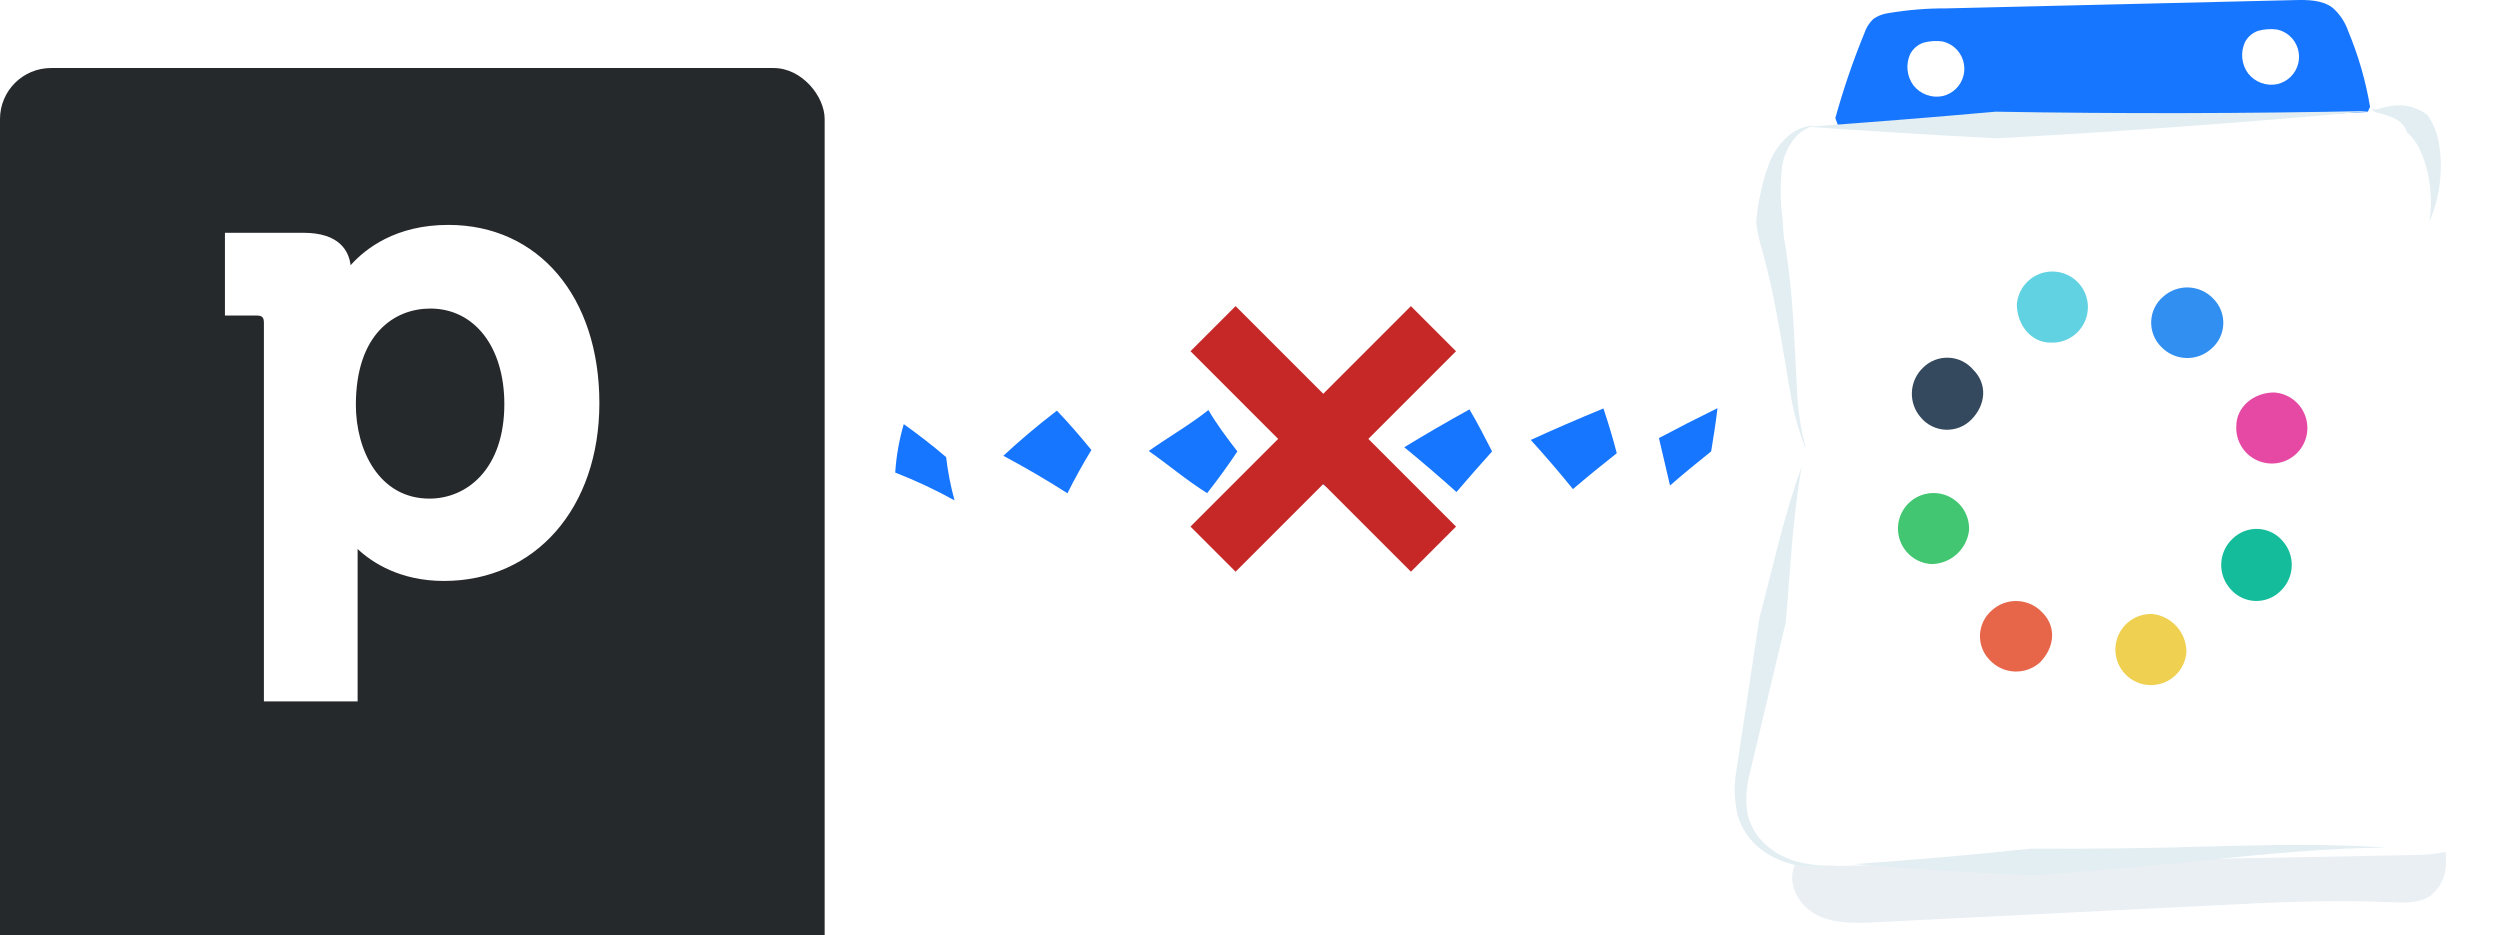 <svg width="147" height="55" viewBox="0 0 147 55" fill="none" xmlns="http://www.w3.org/2000/svg">
<path d="M105.578 50.809C105.008 51.856 105.736 53.228 106.791 53.781C107.846 54.335 109.107 54.287 110.297 54.228L130.1 53.24C133.582 53.066 137.072 52.892 140.554 53.05C141.369 53.09 142.254 53.125 142.926 52.655C143.199 52.435 143.42 52.159 143.575 51.845C143.73 51.531 143.815 51.187 143.823 50.837C143.834 50.136 143.741 49.438 143.547 48.765C137.673 48.67 131.795 48.844 125.922 49.014C119.285 49.212 112.633 49.41 106.06 50.339C105.736 50.382 105.309 50.643 105.487 50.912" fill="#EAEFF4"/>
<path d="M139.361 6.287C139.104 4.759 138.673 3.265 138.077 1.836C137.897 1.308 137.584 0.835 137.167 0.464C136.547 -0.01 135.697 -0.014 134.914 0.006L114.479 0.492C113.315 0.485 112.153 0.581 111.005 0.777C110.696 0.821 110.402 0.937 110.147 1.117C109.904 1.354 109.722 1.647 109.618 1.97C108.953 3.593 108.386 5.253 107.918 6.943L108.677 9.03L122.653 9.974L138.203 8.729L139.361 6.287Z" fill="#1776FF"/>
<path d="M142.377 50.267C144.539 50.141 144.792 49.702 145.468 48.939C146.115 48.151 146.512 47.188 146.61 46.172C146.875 44.121 146.353 42.058 145.82 40.054L142.397 26.82L141.839 24.477C142.345 20.231 142.714 15.973 142.946 11.702C143.055 10.695 142.985 9.676 142.741 8.694C142.44 7.729 141.725 6.828 140.74 6.595L140.132 6.547C128.922 7.074 117.703 7.355 106.475 7.389L105.855 7.761C104.728 8.844 104.187 10.425 104.064 11.982C104.006 13.546 104.139 15.111 104.459 16.642L106.04 26.01V26.615L102.534 44.303C102.236 45.533 102.217 46.815 102.479 48.054C102.775 49.41 105.009 50.765 106.384 50.947L142.377 50.267Z" fill="white"/>
<path d="M113.108 2.508C112.766 2.622 112.483 2.864 112.317 3.184C112.184 3.478 112.131 3.803 112.164 4.125C112.197 4.446 112.316 4.753 112.507 5.014C112.705 5.269 112.971 5.464 113.274 5.577C113.577 5.689 113.905 5.714 114.222 5.65C114.519 5.582 114.792 5.434 115.009 5.22C115.227 5.007 115.381 4.738 115.455 4.442C115.529 4.146 115.519 3.836 115.427 3.546C115.335 3.255 115.164 2.996 114.934 2.796C114.728 2.62 114.483 2.496 114.218 2.437C113.847 2.386 113.469 2.41 113.108 2.508V2.508Z" fill="white"/>
<path d="M132.792 1.808C132.45 1.921 132.166 2.164 132.001 2.484C131.867 2.778 131.814 3.103 131.846 3.424C131.879 3.746 131.996 4.053 132.187 4.314C132.386 4.569 132.652 4.763 132.955 4.875C133.258 4.987 133.586 5.011 133.902 4.947C134.199 4.879 134.471 4.731 134.688 4.518C134.906 4.305 135.06 4.036 135.134 3.741C135.208 3.446 135.199 3.136 135.108 2.846C135.017 2.556 134.847 2.297 134.618 2.097C134.411 1.92 134.164 1.796 133.898 1.737C133.529 1.687 133.152 1.711 132.792 1.808V1.808Z" fill="white"/>
<path d="M106.677 7.374C106.142 7.529 105.679 7.867 105.368 8.33C105.065 8.768 104.866 9.27 104.787 9.796C104.662 10.868 104.677 11.95 104.831 13.018C104.84 13.538 104.894 14.056 104.993 14.567C105.08 15.125 105.159 15.694 105.222 16.255C105.349 17.382 105.428 18.508 105.491 19.627L105.665 22.975C105.709 24.085 105.875 25.188 106.159 26.263L106.183 26.346L106.135 26.275L105.993 26.07L106.159 26.259H106.131C105.72 25.212 105.427 24.122 105.258 23.01L104.696 19.706C104.507 18.607 104.301 17.516 104.056 16.445C103.934 15.907 103.795 15.378 103.661 14.864C103.481 14.293 103.349 13.709 103.266 13.117C103.304 12.507 103.394 11.901 103.534 11.306C103.652 10.717 103.82 10.139 104.036 9.579C104.259 9.003 104.612 8.486 105.068 8.069C105.505 7.654 106.075 7.407 106.677 7.374Z" fill="#E2EEF2"/>
<path d="M105.949 27.409C105.396 30.457 105.274 33.524 104.997 36.623L102.847 45.631C102.673 46.34 102.638 47.075 102.744 47.797C102.885 48.509 103.254 49.155 103.795 49.639C104.349 50.147 105.022 50.507 105.752 50.687C106.496 50.872 107.264 50.936 108.029 50.876C107.26 51.001 106.477 51.001 105.708 50.876C104.919 50.748 104.175 50.424 103.542 49.935C102.882 49.433 102.402 48.73 102.175 47.931C101.984 47.137 101.949 46.313 102.072 45.505L103.451 36.354C104.238 33.39 104.89 30.323 105.949 27.409Z" fill="#E2EEF2"/>
<path d="M108.989 50.809C112.48 50.572 115.959 50.269 119.424 49.9C122.902 49.924 126.383 49.881 129.867 49.773C133.353 49.682 136.859 49.599 140.341 49.84C136.851 49.86 133.384 50.204 129.918 50.556C126.451 50.908 122.961 51.232 119.471 51.469C115.969 51.316 112.475 51.096 108.989 50.809Z" fill="#E2EEF2"/>
<path d="M106.301 7.453C109.99 7.189 113.672 6.894 117.345 6.567C124.723 6.694 132.101 6.679 139.48 6.524C132.13 7.196 124.768 7.732 117.392 8.132C113.685 7.943 109.988 7.716 106.301 7.453Z" fill="#E2EEF2"/>
<path d="M139.464 6.358C139.507 6.397 139.56 6.424 139.617 6.435C139.674 6.446 139.733 6.441 139.788 6.421L140.152 6.326C140.417 6.256 140.688 6.211 140.962 6.192C141.613 6.166 142.251 6.378 142.756 6.788C143.089 7.285 143.311 7.847 143.409 8.437C143.5 8.965 143.536 9.502 143.515 10.037C143.484 11.065 143.26 12.077 142.855 13.022C142.999 12.052 142.959 11.064 142.737 10.109C142.519 9.192 142.136 8.263 141.551 7.812C141.49 7.628 141.393 7.459 141.265 7.314C141.138 7.168 140.982 7.05 140.808 6.966C140.593 6.861 140.368 6.777 140.136 6.717L139.741 6.618C139.646 6.575 139.488 6.488 139.464 6.358Z" fill="#E2EEF2"/>
<path d="M126.586 36.105C126.174 36.083 125.764 36.184 125.409 36.395C125.053 36.605 124.768 36.917 124.59 37.289C124.411 37.662 124.347 38.079 124.405 38.488C124.463 38.897 124.641 39.279 124.917 39.587C125.192 39.895 125.553 40.115 125.953 40.218C126.353 40.321 126.774 40.303 127.164 40.167C127.554 40.031 127.895 39.783 128.144 39.453C128.393 39.123 128.539 38.727 128.563 38.315C128.557 37.77 128.354 37.245 127.99 36.838C127.626 36.432 127.128 36.171 126.586 36.105V36.105Z" fill="#F0D050"/>
<path d="M120.076 36.003C119.699 35.601 119.179 35.364 118.629 35.341C118.079 35.318 117.541 35.511 117.132 35.88C116.92 36.059 116.747 36.279 116.626 36.528C116.504 36.777 116.435 37.049 116.423 37.325C116.412 37.602 116.458 37.879 116.559 38.137C116.659 38.395 116.813 38.629 117.009 38.825C117.387 39.225 117.906 39.462 118.457 39.485C119.007 39.508 119.544 39.315 119.954 38.947C120.815 38.07 120.938 36.841 120.076 36.003Z" fill="#E76548"/>
<path d="M115.78 31.192C115.801 30.779 115.701 30.37 115.49 30.014C115.279 29.659 114.968 29.374 114.596 29.195C114.223 29.017 113.806 28.953 113.397 29.011C112.988 29.069 112.605 29.247 112.298 29.523C111.99 29.798 111.77 30.158 111.667 30.558C111.564 30.958 111.581 31.38 111.717 31.77C111.853 32.16 112.102 32.501 112.432 32.75C112.762 32.999 113.158 33.144 113.57 33.168C114.115 33.163 114.64 32.959 115.046 32.596C115.453 32.232 115.713 31.733 115.78 31.192Z" fill="#42C671"/>
<path d="M116.025 21.738C115.845 21.527 115.624 21.355 115.376 21.234C115.127 21.113 114.856 21.044 114.579 21.033C114.303 21.021 114.027 21.067 113.769 21.167C113.511 21.267 113.276 21.42 113.08 21.615C112.678 21.993 112.441 22.513 112.418 23.064C112.395 23.615 112.589 24.154 112.958 24.564C113.137 24.774 113.358 24.946 113.607 25.067C113.855 25.188 114.127 25.257 114.403 25.268C114.68 25.28 114.956 25.234 115.214 25.134C115.472 25.034 115.706 24.881 115.902 24.686C116.764 23.825 116.886 22.599 116.025 21.738Z" fill="#35495E"/>
<path d="M120.566 20.145C120.979 20.166 121.388 20.066 121.743 19.855C122.098 19.645 122.383 19.334 122.562 18.961C122.741 18.589 122.805 18.172 122.747 17.763C122.689 17.355 122.512 16.972 122.237 16.664C121.962 16.356 121.602 16.136 121.202 16.032C120.802 15.929 120.381 15.946 119.991 16.081C119.601 16.217 119.26 16.465 119.01 16.794C118.761 17.123 118.615 17.519 118.59 17.931C118.621 19.16 119.463 20.145 120.566 20.145Z" fill="#60D2E2"/>
<path d="M127.076 20.39C127.454 20.79 127.974 21.027 128.524 21.05C129.074 21.073 129.611 20.88 130.021 20.512C130.233 20.333 130.405 20.112 130.527 19.863C130.649 19.614 130.718 19.342 130.73 19.065C130.741 18.788 130.695 18.511 130.594 18.253C130.493 17.994 130.34 17.759 130.143 17.564C129.766 17.163 129.246 16.926 128.696 16.903C128.146 16.88 127.609 17.073 127.199 17.441C126.987 17.62 126.814 17.841 126.692 18.09C126.57 18.34 126.502 18.611 126.49 18.888C126.478 19.166 126.525 19.442 126.626 19.701C126.726 19.959 126.88 20.194 127.076 20.39V20.39Z" fill="#308FF0"/>
<path d="M131.495 25.054C131.473 25.466 131.574 25.876 131.785 26.231C131.995 26.587 132.307 26.872 132.679 27.05C133.052 27.229 133.469 27.293 133.878 27.235C134.287 27.177 134.669 26.999 134.977 26.723C135.285 26.448 135.504 26.087 135.608 25.687C135.711 25.287 135.693 24.866 135.557 24.476C135.421 24.086 135.173 23.745 134.843 23.496C134.513 23.247 134.117 23.101 133.705 23.077C132.479 23.089 131.495 23.951 131.495 25.054Z" fill="#E549A3"/>
<path d="M131.27 31.682C130.868 32.06 130.631 32.581 130.608 33.132C130.585 33.683 130.779 34.221 131.148 34.631C131.327 34.842 131.548 35.013 131.797 35.134C132.045 35.256 132.317 35.324 132.593 35.336C132.87 35.347 133.146 35.301 133.403 35.201C133.661 35.101 133.896 34.949 134.092 34.754C134.494 34.376 134.732 33.855 134.754 33.304C134.777 32.753 134.584 32.215 134.215 31.805C134.035 31.594 133.814 31.423 133.566 31.301C133.317 31.18 133.046 31.112 132.769 31.1C132.493 31.089 132.217 31.134 131.959 31.235C131.701 31.335 131.466 31.487 131.27 31.682Z" fill="#14BC9B"/>
<path d="M100.616 26.542C99.785 27.202 98.974 27.871 98.198 28.548C97.984 27.632 97.764 26.696 97.545 25.759C98.653 25.169 99.801 24.583 100.989 24C100.889 24.859 100.753 25.701 100.616 26.542Z" fill="#1776FF"/>
<path d="M95.066 26.65C94.178 27.349 93.309 28.056 92.489 28.759C91.722 27.811 90.896 26.848 90.01 25.869C91.366 25.244 92.792 24.633 94.283 24.016C94.574 24.902 94.846 25.779 95.066 26.65Z" fill="#1776FF"/>
<path d="M87.734 26.544C87.019 27.341 86.321 28.137 85.639 28.931C84.666 28.055 83.643 27.177 82.569 26.296C83.797 25.553 85.074 24.805 86.405 24.073C86.874 24.865 87.333 25.756 87.734 26.544Z" fill="#1776FF"/>
<path d="M80.321 26.586L78.61 29.044C77.471 28.243 76.299 27.445 75.109 26.637C76.217 25.808 77.376 24.985 78.542 24.117L80.321 26.586Z" fill="#1776FF"/>
<path d="M72.758 26.544C72.215 27.36 71.622 28.182 70.979 28.997C69.707 28.198 68.721 27.338 67.545 26.519C68.69 25.707 70.014 24.944 71.054 24.11C71.528 24.924 72.135 25.735 72.758 26.544Z" fill="#1776FF"/>
<path d="M64.173 26.459C63.656 27.316 63.185 28.158 62.766 29.006C61.614 28.264 60.357 27.529 58.996 26.8C59.942 25.922 60.986 25.034 62.146 24.145C62.876 24.911 63.541 25.683 64.173 26.459Z" fill="#1776FF"/>
<path d="M55.632 26.879C55.732 27.732 55.897 28.58 56.127 29.422C55.034 28.816 53.868 28.27 52.64 27.787C52.699 26.831 52.867 25.878 53.142 24.938C54.024 25.569 54.859 26.215 55.632 26.879Z" fill="#1776FF"/>
<g filter="url(#filter0_i_548_310)">
<rect width="48.49" height="54" rx="3" fill="#26292C"/>
</g>
<path d="M20.925 23.808C20.925 19.637 23.191 18.143 25.303 18.143C27.904 18.143 29.655 20.409 29.655 23.757C29.655 27.594 27.44 29.319 25.252 29.319C22.29 29.319 20.925 26.461 20.925 23.808ZM26.359 13.224C23.269 13.224 21.492 14.615 20.616 15.594C20.513 14.769 19.973 13.688 17.835 13.688H13.226V18.555H15.105C15.415 18.555 15.518 18.658 15.518 18.993V41.242H21.028V32.898C21.028 32.667 21.028 32.461 21.028 32.281C21.878 33.079 23.526 34.16 26.101 34.16C31.483 34.16 35.243 29.86 35.243 23.705C35.243 17.448 31.664 13.224 26.359 13.224Z" fill="white"/>
<path d="M82.963 33.615L85.615 30.963L72.653 18L70.001 20.652L82.963 33.615Z" fill="#C62828"/>
<path d="M70 30.963L72.652 33.616L85.614 20.653L82.962 18L70 30.963Z" fill="#C62828"/>
<defs>
<filter id="filter0_i_548_310" x="0" y="0" width="48.49" height="58" filterUnits="userSpaceOnUse" color-interpolation-filters="sRGB">
<feFlood flood-opacity="0" result="BackgroundImageFix"/>
<feBlend mode="normal" in="SourceGraphic" in2="BackgroundImageFix" result="shape"/>
<feColorMatrix in="SourceAlpha" type="matrix" values="0 0 0 0 0 0 0 0 0 0 0 0 0 0 0 0 0 0 127 0" result="hardAlpha"/>
<feOffset dy="4"/>
<feGaussianBlur stdDeviation="2"/>
<feComposite in2="hardAlpha" operator="arithmetic" k2="-1" k3="1"/>
<feColorMatrix type="matrix" values="0 0 0 0 0 0 0 0 0 0 0 0 0 0 0 0 0 0 0.25 0"/>
<feBlend mode="normal" in2="shape" result="effect1_innerShadow_548_310"/>
</filter>
</defs>
</svg>

